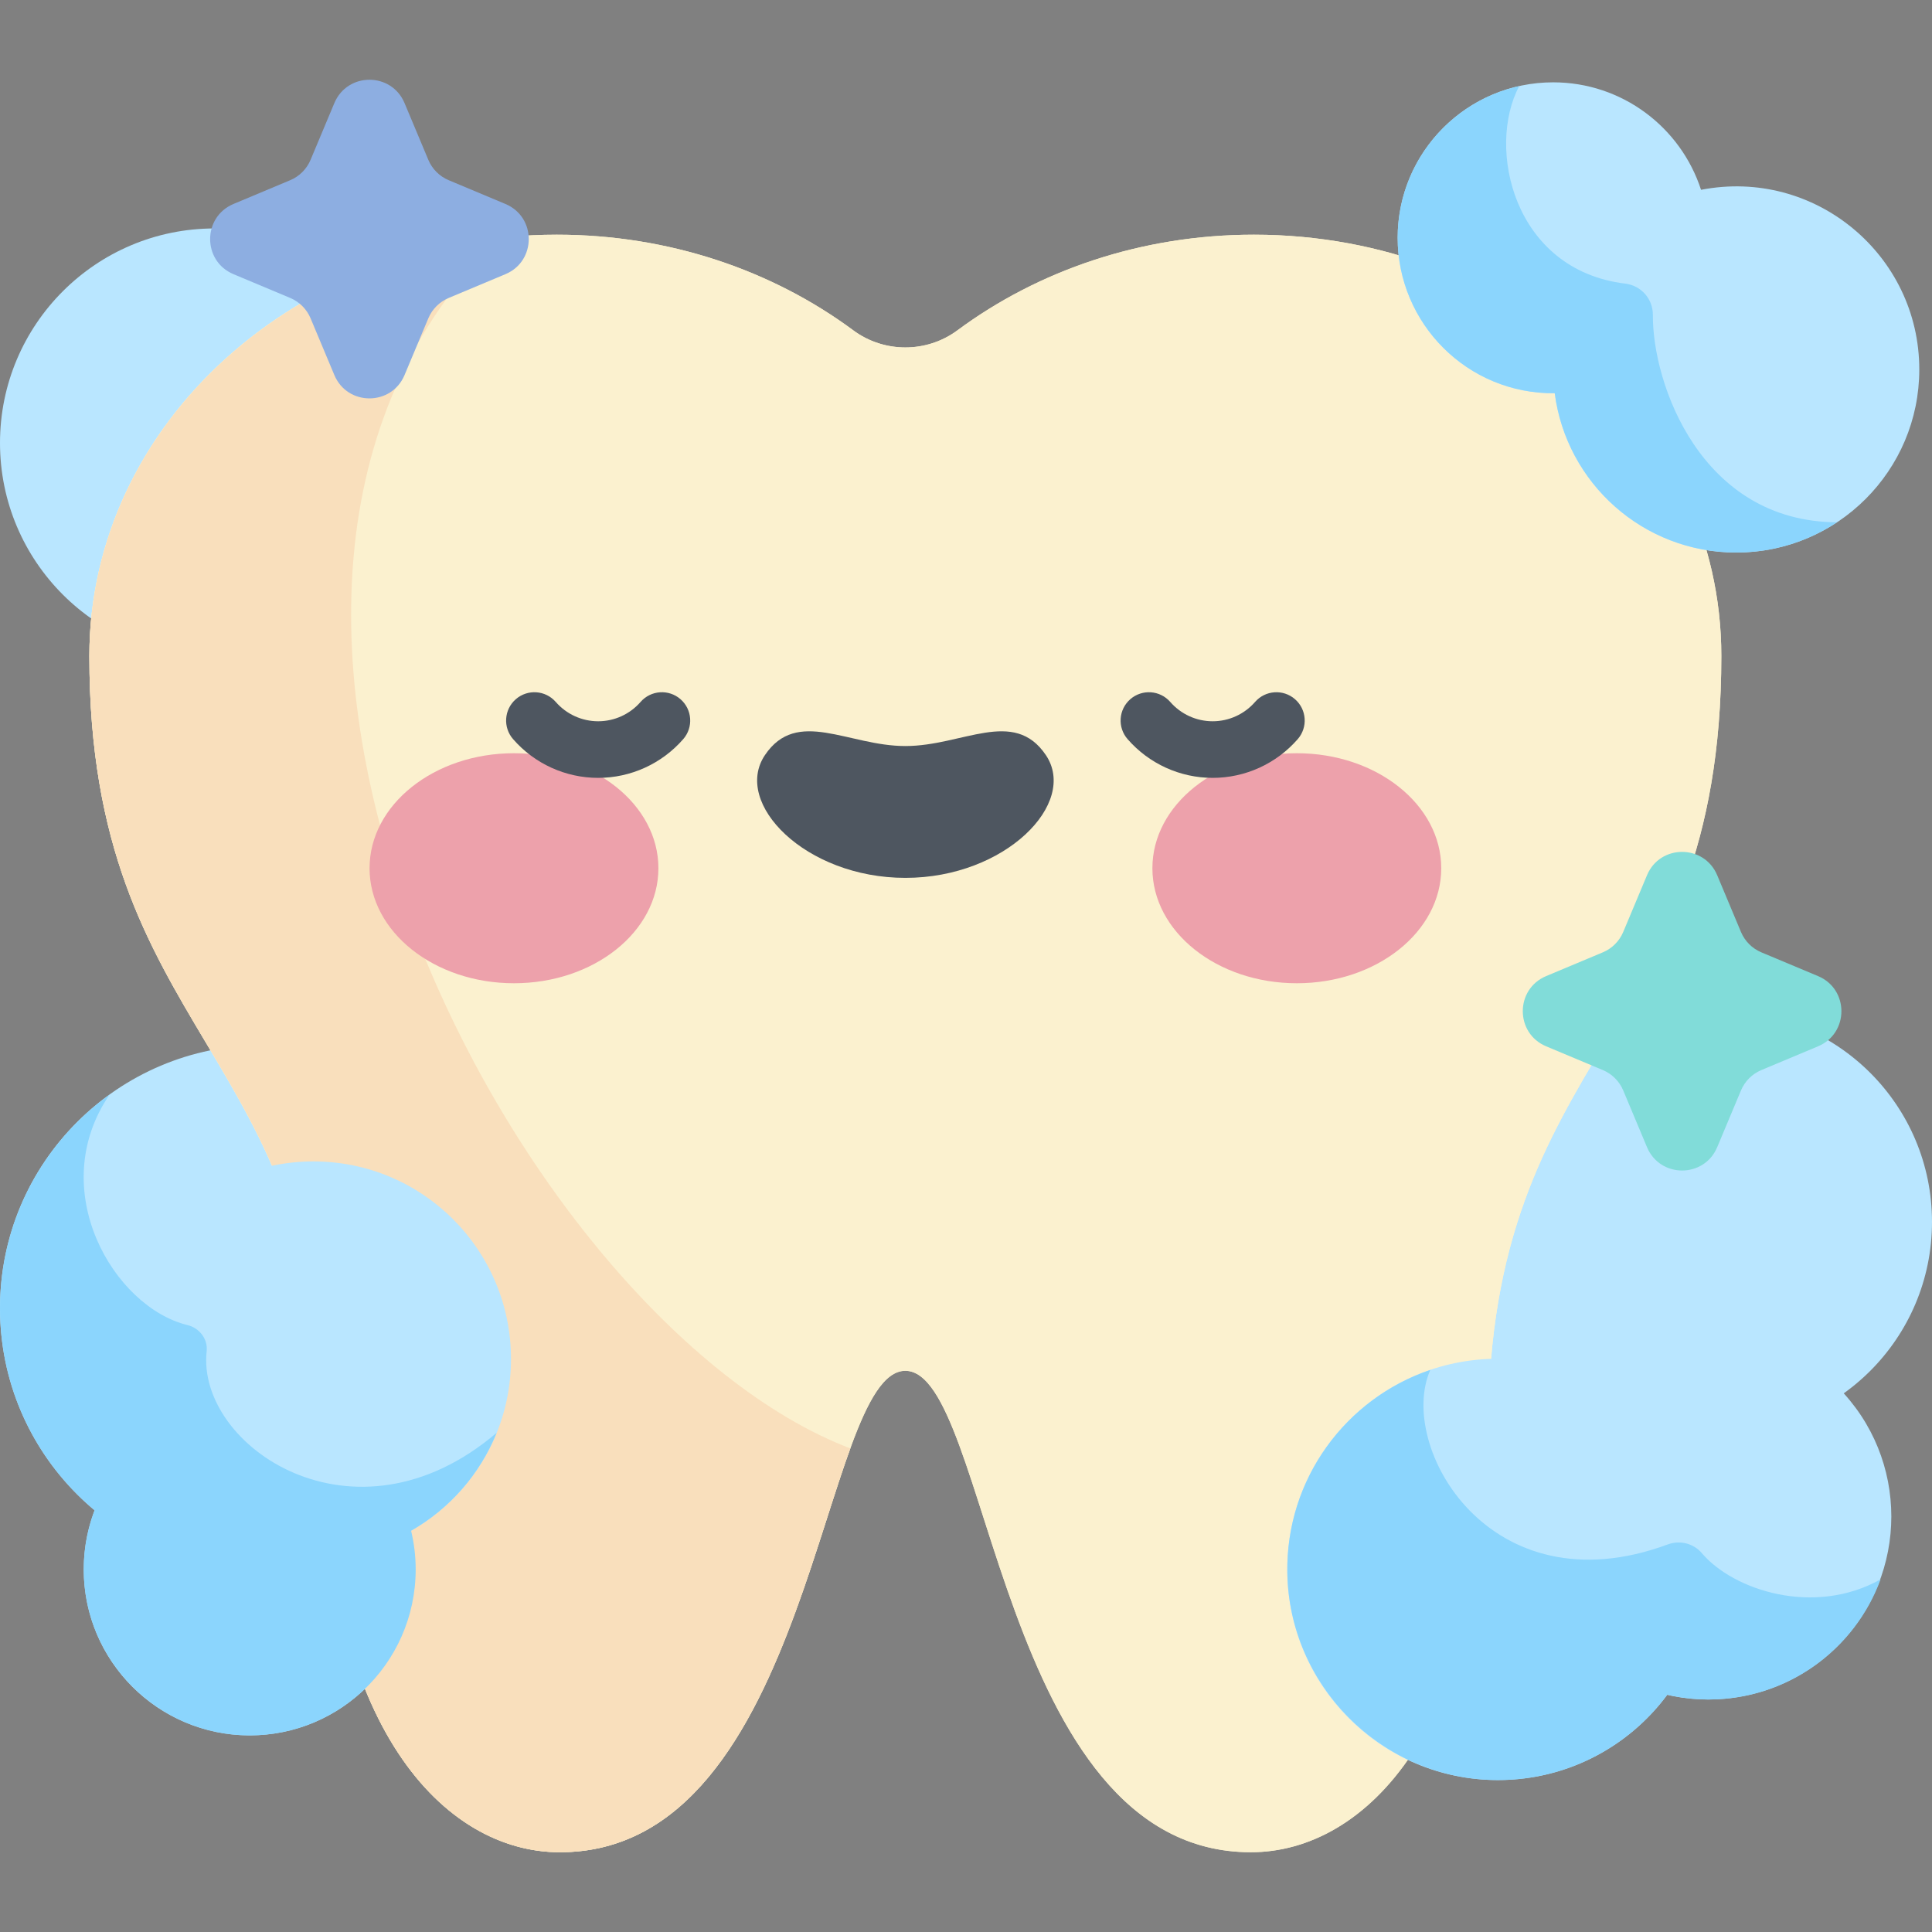 <svg id="Capa_1" enable-background="new 0 0 512 512" height="512" viewBox="0 0 512 512" width="512" xmlns="http://www.w3.org/2000/svg"><rect x="0" y="0" width="512" height="512" fill="#808080" stroke="none"/><g><g fill="#b9e6ff"><circle cx="66.175" cy="415.908" r="43.983"/><circle cx="69.749" cy="346.691" r="69.749"/><circle cx="56.842" cy="117.384" r="56.842"/><circle cx="456.172" cy="323.807" r="55.828"/><ellipse cx="404.287" cy="332.77" rx="55.828" ry="55.828" transform="matrix(.159 -.987 .987 .159 11.489 679.026)"/></g><path d="m239.927 363.277c22.454 0 24.576 127.586 91.56 127.586 30.378 0 62.912-32.727 62.912-112.22 0-101.09 61.773-103.506 61.773-204.803 0-61.659-55.457-111.643-123.866-111.643-29.833 0-57.198 9.509-78.578 25.345-8.166 6.048-19.438 6.048-27.603 0-21.38-15.836-48.745-25.345-78.578-25.345-68.409 0-123.866 49.985-123.866 111.643 0 101.298 61.773 103.714 61.773 204.803 0 79.493 32.534 112.22 62.912 112.22 66.984 0 69.106-127.586 91.561-127.586z" fill="#fbf1cf"/><path d="m239.927 363.277c22.454 0 24.576 127.586 91.56 127.586 30.378 0 62.912-32.727 62.912-112.22 0-101.09 61.773-103.506 61.773-204.803 0-61.659-55.457-111.643-123.866-111.643-29.833 0-57.198 9.509-78.578 25.345-8.166 6.048-19.438 6.048-27.603 0-21.38-15.836-48.745-25.345-78.578-25.345-68.409 0-123.866 49.985-123.866 111.643 0 101.298 61.773 103.714 61.773 204.803 0 79.493 32.534 112.22 62.912 112.22 66.984 0 69.106-127.586 91.561-127.586z" fill="#fbf1cf"/><path d="m132.484 63.021c-61.304 6.7-108.802 53.757-108.802 110.82 0 101.297 61.773 103.713 61.773 204.803 0 79.493 32.534 112.22 62.912 112.22 49.949 0 63.831-70.935 76.972-107.019-88.304-33.749-189.789-227.218-92.855-320.824z" fill="#f9dfbc"/><g><g><ellipse cx="136.211" cy="230.092" fill="#eda1ab" rx="38.274" ry="30.48"/><ellipse cx="343.671" cy="230.092" fill="#eda1ab" rx="38.274" ry="30.48"/><path d="m239.941 197.708c-15.184 0-28.706-10.203-37.211 2.38-8.627 12.764 10.695 32.557 37.211 32.557s45.838-19.793 37.211-32.557c-8.505-12.584-22.027-2.38-37.211-2.38z" fill="#4e5660"/></g><g fill="#4e5660"><path d="m158.517 206.144c-8.642 0-16.86-3.742-22.546-10.268-2.722-3.123-2.396-7.86.726-10.582 3.122-2.721 7.86-2.395 10.582.727 2.838 3.256 6.934 5.123 11.239 5.123s8.401-1.867 11.239-5.123c2.721-3.123 7.458-3.448 10.581-.727 3.123 2.722 3.448 7.459.726 10.582-5.687 6.525-13.905 10.268-22.547 10.268z"/><path d="m321.365 206.144c-8.642 0-16.86-3.742-22.546-10.268-2.722-3.123-2.396-7.86.726-10.582 3.122-2.721 7.86-2.395 10.582.727 2.838 3.256 6.934 5.123 11.239 5.123s8.4-1.867 11.238-5.123c2.72-3.123 7.459-3.448 10.582-.727 3.122 2.722 3.448 7.459.726 10.582-5.687 6.525-13.905 10.268-22.547 10.268z"/></g></g><ellipse cx="452.803" cy="401.87" fill="#b9e6ff" rx="48.516" ry="48.516" transform="matrix(.707 -.707 .707 .707 -151.542 437.885)"/><circle cx="396.975" cy="415.908" fill="#b9e6ff" r="55.828"/><path d="m450.793 50.302c-5.361-16.53-20.878-28.485-39.194-28.485-22.756 0-41.204 18.448-41.204 41.204 0 22.634 18.39 41.411 41.625 41.194 3.091 23.816 23.437 42.215 48.095 42.215 26.795 0 48.516-21.721 48.516-48.516 0-30.354-27.675-53.484-57.838-47.612z" fill="#b9e6ff"/><path d="m486.821 138.413c-36.104-.175-48.925-36.782-48.791-54.921.031-4.254-3.093-7.818-7.316-8.33-29.682-3.602-36.836-36.007-28.1-52.351-18.434 4.102-32.22 20.541-32.22 40.21 0 22.634 18.39 41.411 41.625 41.194 3.091 23.816 23.437 42.215 48.095 42.215 9.87 0 19.046-2.955 26.707-8.017z" fill="#8bd5fd"/><circle cx="83.057" cy="360.15" fill="#b9e6ff" r="52.362"/><path d="m113.508 84.361-6.297 15.027c-3.458 8.251-15.149 8.251-18.606 0l-6.297-15.027c-1.023-2.441-2.964-4.382-5.405-5.405l-15.026-6.297c-8.251-3.458-8.251-15.149 0-18.606l15.026-6.297c2.441-1.023 4.382-2.964 5.405-5.405l6.297-15.027c3.458-8.251 15.149-8.251 18.606 0l6.297 15.027c1.023 2.441 2.964 4.382 5.405 5.405l15.027 6.297c8.251 3.458 8.251 15.149 0 18.606l-15.027 6.297c-2.441 1.023-4.382 2.964-5.405 5.405z" fill="#8daee1"/><path d="m461.374 288.984-6.297 15.027c-3.458 8.251-15.149 8.251-18.606 0l-6.297-15.027c-1.023-2.441-2.964-4.382-5.405-5.405l-15.026-6.297c-8.251-3.458-8.251-15.148 0-18.606l15.026-6.297c2.441-1.023 4.382-2.964 5.405-5.405l6.297-15.027c3.458-8.251 15.148-8.251 18.606 0l6.297 15.027c1.023 2.441 2.964 4.382 5.405 5.405l15.026 6.297c8.251 3.458 8.251 15.149 0 18.606l-15.026 6.297c-2.441 1.023-4.382 2.964-5.405 5.405z" fill="#81dcd9"/><path d="m131.615 379.707c-37.782 32.18-79.601 3.474-76.85-21.592.358-3.264-1.905-6.182-5.095-6.96-19.519-4.762-37.852-35.842-20.642-61.075-17.575 12.664-29.028 33.294-29.028 56.611 0 21.522 9.753 40.76 25.074 53.555-2.285 5.993-3.312 12.608-2.715 19.531 1.851 21.45 19.374 38.613 40.858 40.018 25.63 1.677 46.942-18.616 46.942-43.887 0-3.53-.427-6.958-1.213-10.248 10.199-5.814 18.234-14.963 22.669-25.953z" fill="#8bd5fd"/><path d="m441.976 409.291c-47.148 17.425-71.877-25.959-62.932-46.251-22.316 7.567-38.303 28.847-37.889 53.814.489 29.546 24.425 53.891 53.959 54.852 19.146.623 36.215-8.401 46.729-22.579 3.524.814 7.189 1.259 10.96 1.259 20.936 0 38.775-13.262 45.575-31.843-17.677 9.912-39.045 2.859-47.362-6.931-2.22-2.615-5.823-3.51-9.04-2.321z" fill="#8bd5fd"/></g></svg>